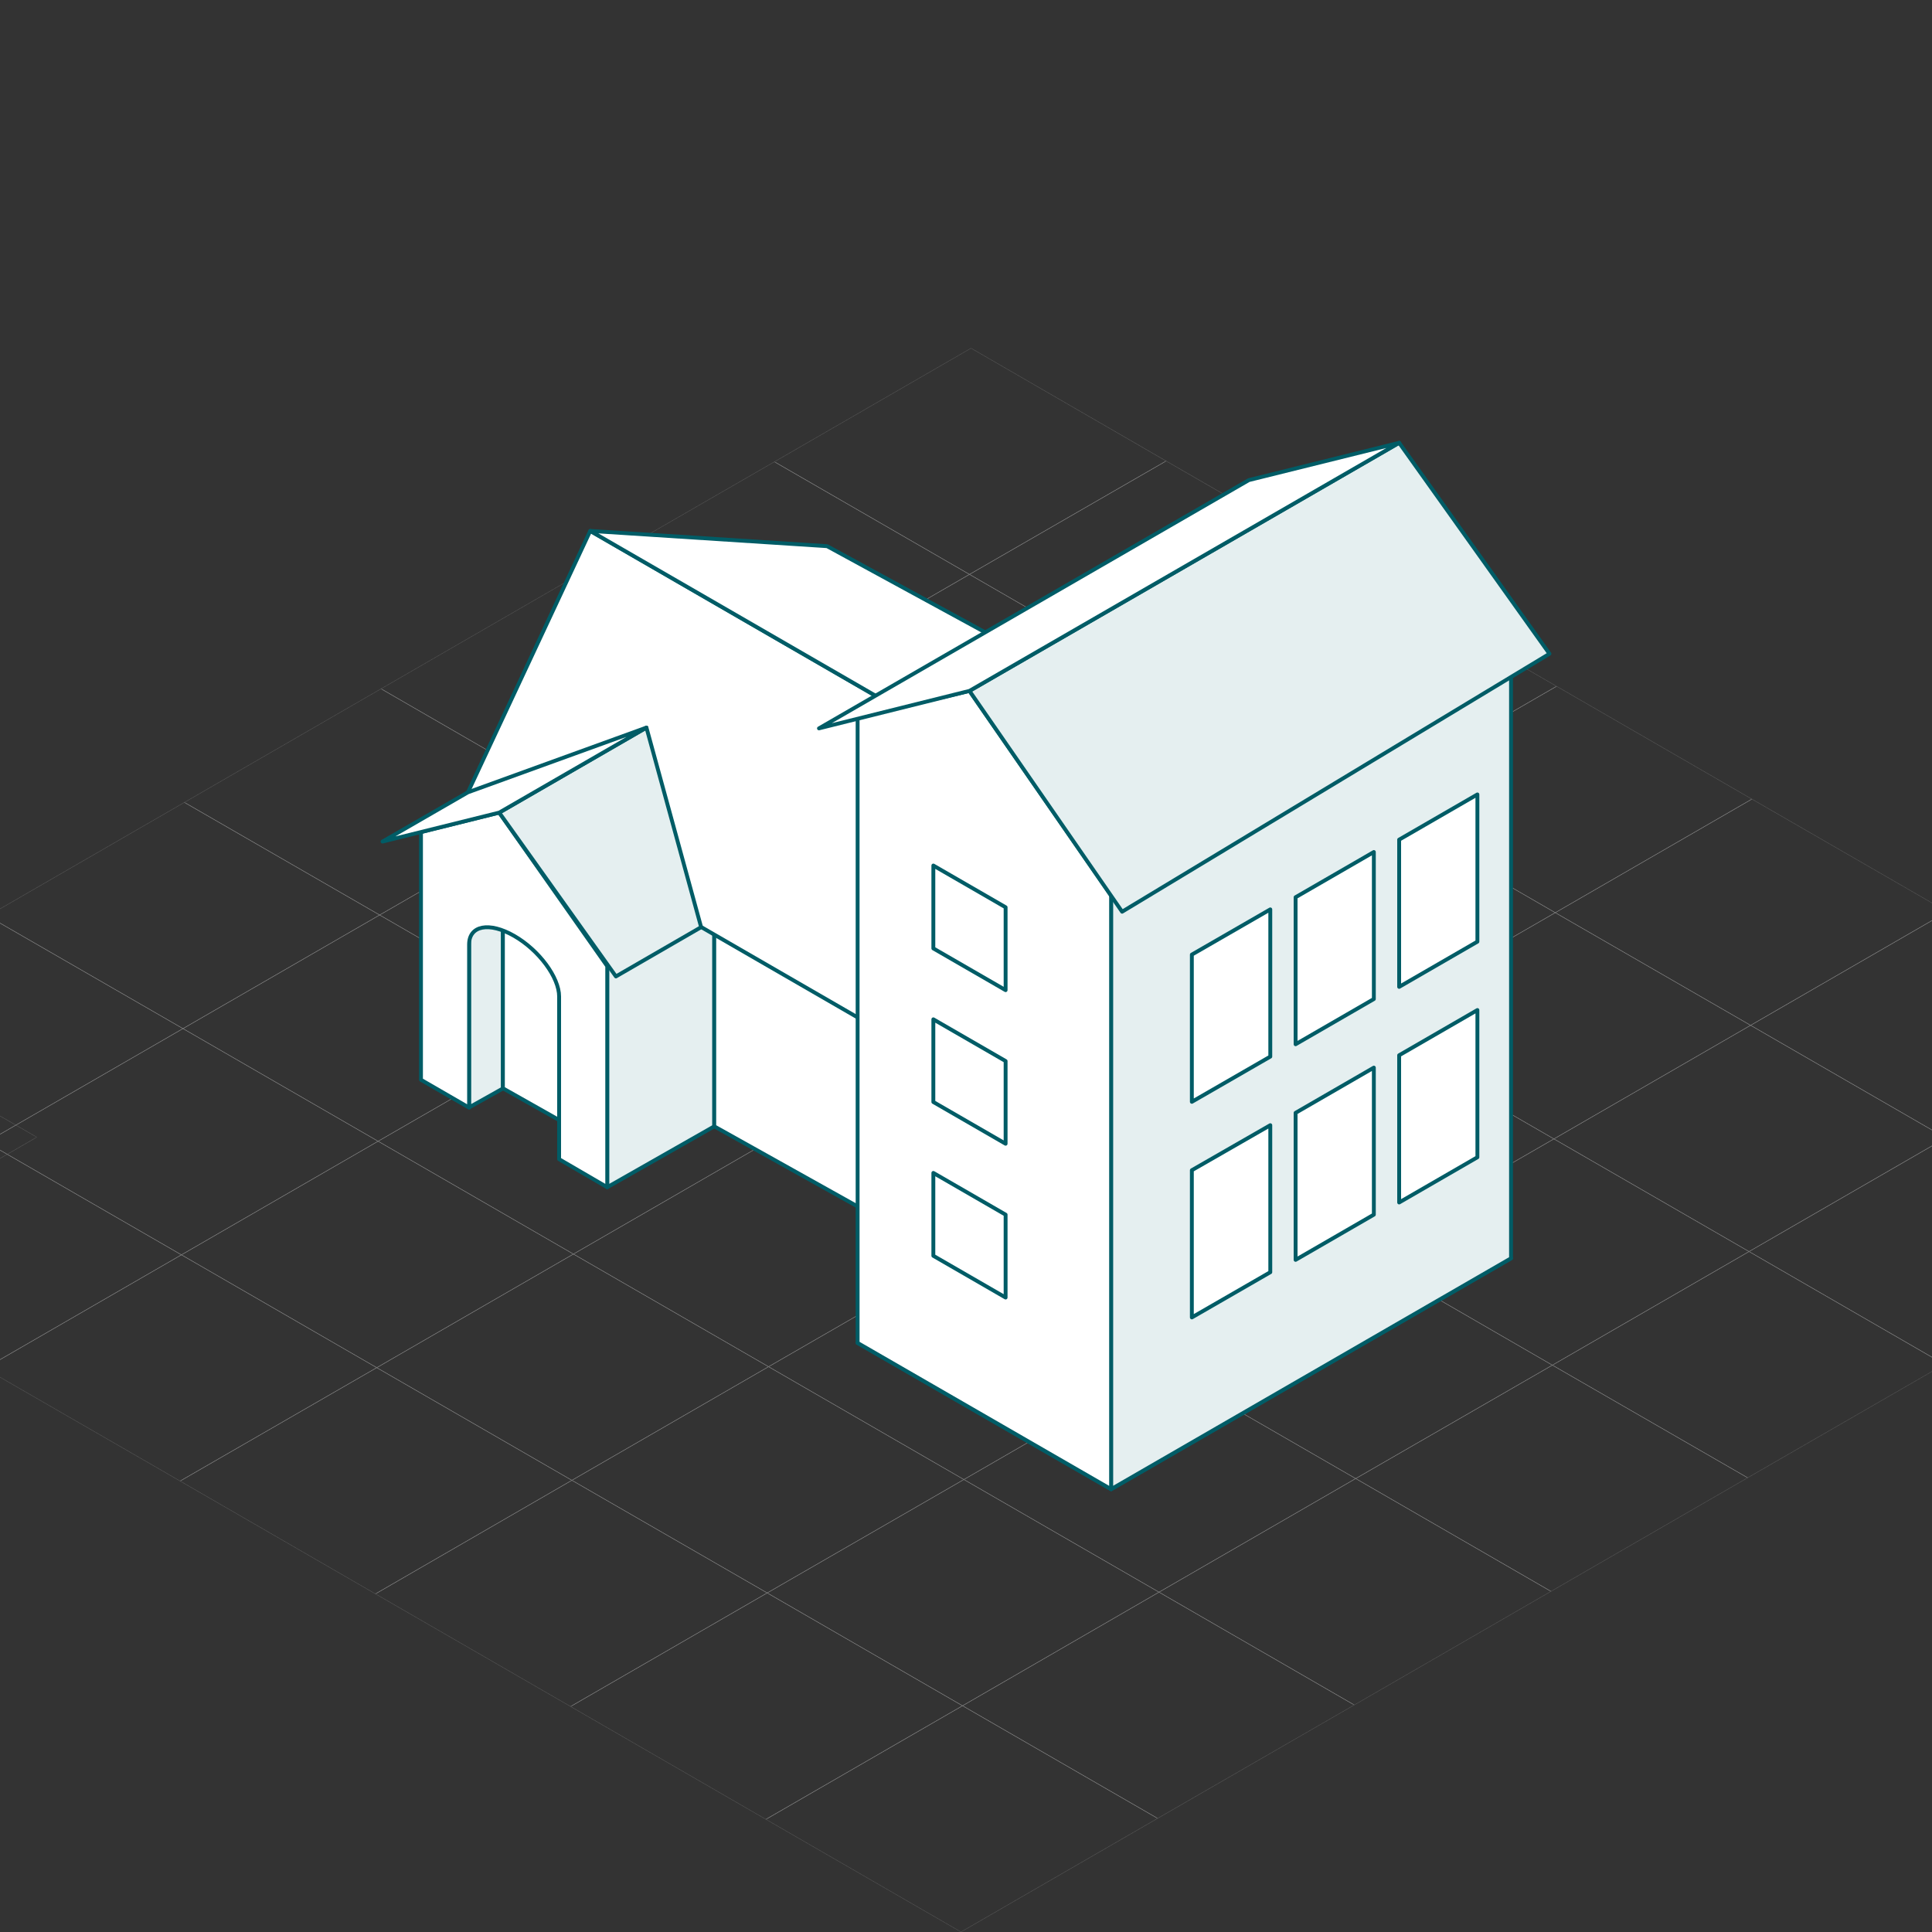<?xml version="1.0" encoding="UTF-8"?>
<svg xmlns="http://www.w3.org/2000/svg" xmlns:xlink="http://www.w3.org/1999/xlink" version="1.1" viewBox="0 0 1000 1000">
  <rect x="0" y="0" width="1000" height="1000" fill="#333333" stroke="none"/>
  <!-- Generator: Adobe Illustrator 29.0.1, SVG Export Plug-In . SVG Version: 2.1.0 Build 192)  -->
  <defs>
    <style>
      .st0 {
        mask: url(#mask);
      }

      .st1 {
        fill: #fff;
      }

      .st1, .st2 {
        stroke: #005c66;
        stroke-linecap: round;
        stroke-linejoin: round;
        stroke-width: 2px;
      }

      .st3 {
        mask: url(#mask-1);
      }

      .st4 {
        fill: url(#Unbenannter_Verlauf_201);
      }

      .st5 {
        fill: none;
        stroke: #7e7e7e;
        stroke-width: .2px;
      }

      .st2 {
        fill: #e5eff0;
      }

      .st6 {
        fill: url(#Unbenannter_Verlauf_20);
      }
    </style>
    <radialGradient id="Unbenannter_Verlauf_20" data-name="Unbenannter Verlauf 20" cx="2090" cy="-877.2" fx="2090" fy="-877.2" r="204.6" gradientTransform="translate(-3123.7 4001.5) rotate(-30) scale(2.3 2) skewX(26.4)" gradientUnits="userSpaceOnUse">
      <stop offset=".5" stop-color="#fff"/>
      <stop offset=".9" stop-color="#000"/>
    </radialGradient>
    <mask id="mask" x="-1401.1" y="180.1" width="1420.4" height="820.1" maskUnits="userSpaceOnUse">
      <polygon class="st6" points="19.1 588.6 -693.5 1000 -1400.9 591.6 -688.3 180.2 19.1 588.6"/>
    </mask>
    <radialGradient id="Unbenannter_Verlauf_201" data-name="Unbenannter Verlauf 20" cx="2388.3" cy="-493.9" fx="2388.3" fy="-493.9" r="204.6" gradientTransform="translate(-3287.7 3906.8) rotate(-30) scale(2.3 2) skewX(26.4)" xlink:href="#Unbenannter_Verlauf_20"/>
    <mask id="mask-1" x="-210.2" y="180.1" width="1420.4" height="820.1" maskUnits="userSpaceOnUse">
      <polygon class="st4" points="1210 588.6 497.4 1000 -210 591.6 502.6 180.2 1210 588.6"/>
    </mask>
  </defs>
  <g id="BG-Grid">
    <g class="st0">
      <polygon class="st5" points="19.1 588.6 -82.7 647.4 -183.8 589 -82 530.3 19.1 588.6"/>
    </g>
    <g class="st3">
      <g>
        <polygon class="st5" points="94.7 532.4 -7.1 591.2 -108.2 532.8 -6.4 474.1 94.7 532.4"/>
        <polygon class="st5" points="196.5 473.6 94.7 532.4 -6.4 474.1 95.4 415.3 196.5 473.6"/>
        <polygon class="st5" points="298.3 414.9 196.5 473.6 95.4 415.3 197.2 356.5 298.3 414.9"/>
        <polygon class="st5" points="400.1 356.1 298.3 414.9 197.2 356.5 299 297.7 400.1 356.1"/>
        <polygon class="st5" points="501.8 297.3 400.1 356.1 299 297.7 400.8 239 501.8 297.3"/>
        <polygon class="st5" points="603.6 238.6 501.8 297.3 400.8 239 502.6 180.2 603.6 238.6"/>
        <polygon class="st5" points="93.9 649.5 -7.9 708.3 -108.9 649.9 -7.1 591.2 93.9 649.5"/>
        <polygon class="st5" points="195.7 590.7 93.9 649.5 -7.1 591.2 94.7 532.4 195.7 590.7"/>
        <polygon class="st5" points="297.5 532 195.7 590.7 94.7 532.4 196.5 473.6 297.5 532"/>
        <polygon class="st5" points="399.3 473.2 297.5 532 196.5 473.6 298.3 414.9 399.3 473.2"/>
        <polygon class="st5" points="501.1 414.4 399.3 473.2 298.3 414.9 400.1 356.1 501.1 414.4"/>
        <polygon class="st5" points="602.9 355.7 501.1 414.4 400.1 356.1 501.8 297.3 602.9 355.7"/>
        <polygon class="st5" points="704.7 296.9 602.9 355.7 501.8 297.3 603.6 238.6 704.7 296.9"/>
        <polygon class="st5" points="195 707.9 93.2 766.6 -7.9 708.3 93.9 649.5 195 707.9"/>
        <polygon class="st5" points="296.8 649.1 195 707.9 93.9 649.5 195.7 590.7 296.8 649.1"/>
        <polygon class="st5" points="398.6 590.3 296.8 649.1 195.7 590.7 297.5 532 398.6 590.3"/>
        <polygon class="st5" points="500.4 531.5 398.6 590.3 297.5 532 399.3 473.2 500.4 531.5"/>
        <polygon class="st5" points="602.2 472.8 500.4 531.5 399.3 473.2 501.1 414.4 602.2 472.8"/>
        <polygon class="st5" points="704 414 602.2 472.8 501.1 414.4 602.9 355.7 704 414"/>
        <polygon class="st5" points="805.7 355.2 704 414 602.9 355.7 704.7 296.9 805.7 355.2"/>
        <polygon class="st5" points="296 766.2 194.3 825 93.2 766.6 195 707.9 296 766.2"/>
        <polygon class="st5" points="397.8 707.4 296 766.2 195 707.9 296.8 649.1 397.8 707.4"/>
        <polygon class="st5" points="499.6 648.7 397.8 707.4 296.8 649.1 398.6 590.3 499.6 648.7"/>
        <polygon class="st5" points="601.4 589.9 499.6 648.7 398.6 590.3 500.4 531.5 601.4 589.9"/>
        <polygon class="st5" points="703.2 531.1 601.4 589.9 500.4 531.5 602.2 472.8 703.2 531.1"/>
        <polygon class="st5" points="805 472.4 703.2 531.1 602.2 472.8 704 414 805 472.4"/>
        <polygon class="st5" points="906.8 413.6 805 472.4 704 414 805.7 355.2 906.8 413.6"/>
        <polygon class="st5" points="397.1 824.5 295.3 883.3 194.3 825 296 766.2 397.1 824.5"/>
        <polygon class="st5" points="498.9 765.8 397.1 824.5 296 766.2 397.8 707.4 498.9 765.8"/>
        <polygon class="st5" points="600.7 707 498.9 765.8 397.8 707.4 499.6 648.7 600.7 707"/>
        <polygon class="st5" points="702.5 648.2 600.7 707 499.6 648.7 601.4 589.9 702.5 648.2"/>
        <polygon class="st5" points="804.3 589.5 702.5 648.2 601.4 589.9 703.2 531.1 804.3 589.5"/>
        <polygon class="st5" points="906.1 530.7 804.3 589.5 703.2 531.1 805 472.4 906.1 530.7"/>
        <polygon class="st5" points="1007.9 471.9 906.1 530.7 805 472.4 906.8 413.6 1007.9 471.9"/>
        <polygon class="st5" points="498.2 882.9 396.4 941.7 295.3 883.3 397.1 824.5 498.2 882.9"/>
        <polygon class="st5" points="599.9 824.1 498.2 882.9 397.1 824.5 498.9 765.8 599.9 824.1"/>
        <polygon class="st5" points="701.7 765.3 599.9 824.1 498.9 765.8 600.7 707 701.7 765.3"/>
        <polygon class="st5" points="803.5 706.6 701.7 765.3 600.7 707 702.5 648.2 803.5 706.6"/>
        <polygon class="st5" points="905.3 647.8 803.5 706.6 702.5 648.2 804.3 589.5 905.3 647.8"/>
        <polygon class="st5" points="1007.1 589 905.3 647.8 804.3 589.5 906.1 530.7 1007.1 589"/>
        <polygon class="st5" points="1108.9 530.3 1007.1 589 906.1 530.7 1007.9 471.9 1108.9 530.3"/>
        <polygon class="st5" points="599.2 941.2 497.4 1000 396.4 941.7 498.2 882.9 599.2 941.2"/>
        <polygon class="st5" points="701 882.5 599.2 941.2 498.2 882.9 599.9 824.1 701 882.5"/>
        <polygon class="st5" points="802.8 823.7 701 882.5 599.9 824.1 701.7 765.3 802.8 823.7"/>
        <polygon class="st5" points="904.6 764.9 802.8 823.7 701.7 765.3 803.5 706.6 904.6 764.9"/>
        <polygon class="st5" points="1006.4 706.2 904.6 764.9 803.5 706.6 905.3 647.8 1006.4 706.2"/>
        <polygon class="st5" points="1108.2 647.4 1006.4 706.2 905.3 647.8 1007.1 589 1108.2 647.4"/>
      </g>
    </g>
  </g>
  <g id="Gebäude">
    <g>
      <polygon class="st2" points="242.8 458.9 242.8 573.2 260.3 563.4 260.3 448.7 242.8 458.9"/>
      <path class="st1" d="M306.9,505.6c0-9.9-10.4-24-23.3-31.4-12.9-7.4-23.3-5.4-23.3,4.5v84.6l45.7,25.8.8-83.5Z"/>
    </g>
    <g>
      <polygon class="st2" points="314.3 500.2 314.3 614.5 369.7 583 369.7 468.2 314.3 500.2"/>
      <path class="st1" d="M258.4,420.6l-40.5,10.1v128.2l24.9,14.4v-84.4c0-9.9,10.4-11.9,23.3-4.5,12.9,7.4,23.3,21.5,23.3,31.4v84.2l24.9,14.5v-114.4l-55.9-79.5Z"/>
    </g>
    <polygon class="st1" points="499.3 543 369.7 468.2 369.7 583 500 655.8 499.3 543"/>
    <polygon class="st1" points="499.3 543 650.9 455.5 650.9 575.6 499.3 663.1 499.3 543"/>
    <polygon class="st1" points="543.7 412.4 305.5 274.8 242.2 410.1 480.4 547.7 543.7 412.4"/>
    <polygon class="st1" points="609.4 381.5 428.1 282.7 305.5 274.8 543.7 412.4 609.4 381.5"/>
    <polygon class="st1" points="650.9 350.5 543.7 412.4 480.4 547.7 650.9 449.2 650.9 350.5"/>
    <polygon class="st1" points="650.9 449.2 480.4 547.7 480.4 553.9 499.3 543 650.9 455.5 650.9 449.2"/>
    <g>
      <polygon class="st2" points="334.6 376.6 258.4 420.6 318.8 505.4 362.9 479.9 334.6 376.6"/>
      <polygon class="st1" points="334.6 376.6 258.4 420.6 198 435.6 242.2 410.1 334.6 376.6"/>
    </g>
    <polygon class="st1" points="443.9 695.1 575.1 770.8 782.1 651.3 650.9 575.6 443.9 695.1"/>
    <polygon class="st2" points="782.1 343.9 575.1 463.4 575.1 770.8 782.1 651.3 782.1 343.9"/>
    <polygon class="st1" points="575.1 463.4 501.8 357.6 443.9 371.3 443.9 695.1 575.1 770.8 575.1 463.4"/>
    <polygon class="st2" points="724.2 229.2 501.8 357.6 580.8 471.9 802 338.4 724.2 229.2"/>
    <polygon class="st1" points="724.2 229.2 501.8 357.6 423.9 377 646.4 248.5 724.2 229.2"/>
    <polygon class="st1" points="520.5 512.5 483.1 490.9 483.1 448 520.5 469.6 520.5 512.5"/>
    <polygon class="st1" points="520.5 592 483.1 570.4 483.1 527.6 520.5 549.2 520.5 592"/>
    <polygon class="st1" points="520.5 671.6 483.1 650 483.1 607.1 520.5 628.7 520.5 671.6"/>
    <polygon class="st1" points="764.7 487.4 724.2 510.8 724.2 434.6 764.7 411.2 764.7 487.4"/>
    <polygon class="st1" points="711.1 517.1 670.6 540.5 670.6 464.4 711.1 441 711.1 517.1"/>
    <polygon class="st1" points="657.5 546.9 616.9 570.3 616.9 494.1 657.5 470.7 657.5 546.9"/>
    <polygon class="st1" points="764.7 599 724.2 622.4 724.2 546.2 764.7 522.8 764.7 599"/>
    <polygon class="st1" points="711.1 628.7 670.6 652.1 670.6 576 711.1 552.6 711.1 628.7"/>
    <polygon class="st1" points="657.5 658.5 616.9 681.9 616.9 605.7 657.5 582.4 657.5 658.5"/>
  </g>
</svg>